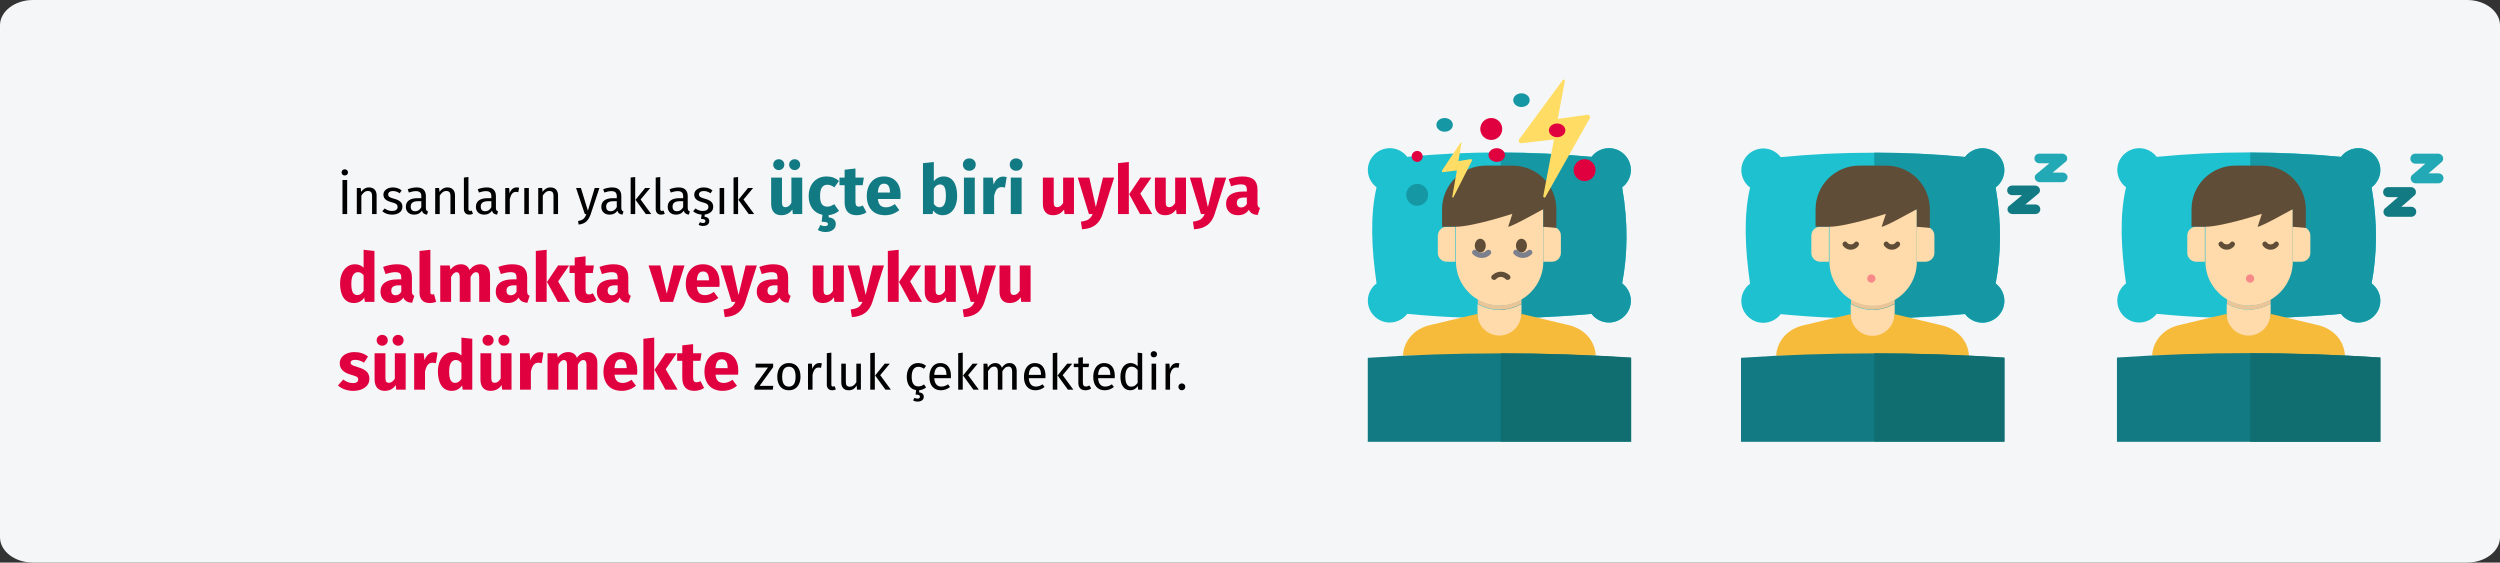 <?xml version="1.0" encoding="UTF-8"?>
<svg xmlns="http://www.w3.org/2000/svg" xmlns:xlink="http://www.w3.org/1999/xlink" width="911px" height="205px" viewBox="0 0 911 205" version="1.1">
  <rect x="0" y="0" width="911" height="205" fill="#333333" stroke="none"/>
  <title>schlafstoerungen-haeufigkeit-tr</title>
  <g id="Page-1" stroke="none" stroke-width="1" fill="none" fill-rule="evenodd">
    <g id="vorlage" transform="translate(0, -18373)" fill-rule="nonzero">
      <g id="schlafstoerungen-haeufigkeit-tr" transform="translate(0, 18373)">
        <path d="M12,0 L899,0 C905.6,0 911,4.146 911,9.213 L911,195.787 C911,200.854 905.6,205 899,205 L12,205 C5.4,205 0,200.854 0,195.787 L0,9.213 C0,4.146 5.4,0 12,0 Z" id="path-1" fill="#F5F6F7"></path>
        <g id="İnsanların-yaklaşık" transform="translate(123.15, 57.725)">
          <path d="M3.36,7.873 L3.36,20.275 L1.65,20.275 L1.65,7.873 L3.36,7.873 Z M2.478,3.967 C2.826,3.967 3.108,4.075 3.324,4.291 C3.54,4.507 3.648,4.777 3.648,5.101 C3.648,5.425 3.54,5.692 3.324,5.902 C3.108,6.112 2.826,6.217 2.478,6.217 C2.142,6.217 1.866,6.112 1.65,5.902 C1.434,5.692 1.326,5.425 1.326,5.101 C1.326,4.777 1.434,4.507 1.65,4.291 C1.866,4.075 2.142,3.967 2.478,3.967 Z" id="Shape" fill="#000000"></path>
          <path d="M11.334,10.573 C12.198,10.573 12.873,10.831 13.359,11.347 C13.845,11.863 14.088,12.571 14.088,13.471 L14.088,20.275 L12.432,20.275 L12.432,13.705 C12.432,13.033 12.306,12.559 12.054,12.283 C11.802,12.007 11.43,11.869 10.938,11.869 C10.434,11.869 9.99,12.013 9.606,12.301 C9.222,12.589 8.862,13.003 8.526,13.543 L8.526,20.275 L6.87,20.275 L6.87,10.789 L8.292,10.789 L8.436,12.193 C8.772,11.689 9.189,11.293 9.687,11.005 C10.185,10.717 10.734,10.573 11.334,10.573 Z" id="Path" fill="#000000"></path>
          <path d="M19.992,10.573 C20.64,10.573 21.222,10.663 21.738,10.843 C22.254,11.023 22.746,11.293 23.214,11.653 L22.512,12.697 C22.08,12.421 21.669,12.217 21.279,12.085 C20.889,11.953 20.478,11.887 20.046,11.887 C19.506,11.887 19.08,11.998 18.768,12.22 C18.456,12.442 18.3,12.745 18.3,13.129 C18.3,13.513 18.447,13.813 18.741,14.029 C19.035,14.245 19.566,14.455 20.334,14.659 C21.39,14.923 22.179,15.283 22.701,15.739 C23.223,16.195 23.484,16.819 23.484,17.611 C23.484,18.547 23.121,19.261 22.395,19.753 C21.669,20.245 20.784,20.491 19.74,20.491 C18.3,20.491 17.106,20.077 16.158,19.249 L17.04,18.241 C17.844,18.853 18.732,19.159 19.704,19.159 C20.328,19.159 20.823,19.03 21.189,18.772 C21.555,18.514 21.738,18.163 21.738,17.719 C21.738,17.395 21.672,17.134 21.54,16.936 C21.408,16.738 21.18,16.564 20.856,16.414 C20.532,16.264 20.058,16.105 19.434,15.937 C18.426,15.673 17.697,15.319 17.247,14.875 C16.797,14.431 16.572,13.867 16.572,13.183 C16.572,12.691 16.719,12.244 17.013,11.842 C17.307,11.44 17.715,11.128 18.237,10.906 C18.759,10.684 19.344,10.573 19.992,10.573 Z" id="Path" fill="#000000"></path>
          <path d="M32.034,18.061 C32.034,18.445 32.1,18.73 32.232,18.916 C32.364,19.102 32.562,19.243 32.826,19.339 L32.448,20.491 C31.956,20.431 31.56,20.293 31.26,20.077 C30.96,19.861 30.738,19.525 30.594,19.069 C29.958,20.017 29.016,20.491 27.768,20.491 C26.832,20.491 26.094,20.227 25.554,19.699 C25.014,19.171 24.744,18.481 24.744,17.629 C24.744,16.621 25.107,15.847 25.833,15.307 C26.559,14.767 27.588,14.497 28.92,14.497 L30.378,14.497 L30.378,13.795 C30.378,13.123 30.216,12.643 29.892,12.355 C29.568,12.067 29.07,11.923 28.398,11.923 C27.702,11.923 26.85,12.091 25.842,12.427 L25.428,11.221 C26.604,10.789 27.696,10.573 28.704,10.573 C29.82,10.573 30.654,10.846 31.206,11.392 C31.758,11.938 32.034,12.715 32.034,13.723 L32.034,18.061 Z M28.146,19.249 C29.094,19.249 29.838,18.757 30.378,17.773 L30.378,15.595 L29.136,15.595 C27.384,15.595 26.508,16.243 26.508,17.539 C26.508,18.103 26.646,18.529 26.922,18.817 C27.198,19.105 27.606,19.249 28.146,19.249 Z" id="Shape" fill="#000000"></path>
          <path d="M39.9,10.573 C40.764,10.573 41.439,10.831 41.925,11.347 C42.411,11.863 42.654,12.571 42.654,13.471 L42.654,20.275 L40.998,20.275 L40.998,13.705 C40.998,13.033 40.872,12.559 40.62,12.283 C40.368,12.007 39.996,11.869 39.504,11.869 C39,11.869 38.556,12.013 38.172,12.301 C37.788,12.589 37.428,13.003 37.092,13.543 L37.092,20.275 L35.436,20.275 L35.436,10.789 L36.858,10.789 L37.002,12.193 C37.338,11.689 37.755,11.293 38.253,11.005 C38.751,10.717 39.3,10.573 39.9,10.573 Z" id="Path" fill="#000000"></path>
          <path d="M47.874,20.491 C47.262,20.491 46.779,20.308 46.425,19.942 C46.071,19.576 45.894,19.063 45.894,18.403 L45.894,6.973 L47.55,6.775 L47.55,18.367 C47.55,18.631 47.595,18.823 47.685,18.943 C47.775,19.063 47.928,19.123 48.144,19.123 C48.372,19.123 48.576,19.087 48.756,19.015 L49.188,20.167 C48.792,20.383 48.354,20.491 47.874,20.491 Z" id="Path" fill="#000000"></path>
          <path d="M57.558,18.061 C57.558,18.445 57.624,18.73 57.756,18.916 C57.888,19.102 58.086,19.243 58.35,19.339 L57.972,20.491 C57.48,20.431 57.084,20.293 56.784,20.077 C56.484,19.861 56.262,19.525 56.118,19.069 C55.482,20.017 54.54,20.491 53.292,20.491 C52.356,20.491 51.618,20.227 51.078,19.699 C50.538,19.171 50.268,18.481 50.268,17.629 C50.268,16.621 50.631,15.847 51.357,15.307 C52.083,14.767 53.112,14.497 54.444,14.497 L55.902,14.497 L55.902,13.795 C55.902,13.123 55.74,12.643 55.416,12.355 C55.092,12.067 54.594,11.923 53.922,11.923 C53.226,11.923 52.374,12.091 51.366,12.427 L50.952,11.221 C52.128,10.789 53.22,10.573 54.228,10.573 C55.344,10.573 56.178,10.846 56.73,11.392 C57.282,11.938 57.558,12.715 57.558,13.723 L57.558,18.061 Z M53.67,19.249 C54.618,19.249 55.362,18.757 55.902,17.773 L55.902,15.595 L54.66,15.595 C52.908,15.595 52.032,16.243 52.032,17.539 C52.032,18.103 52.17,18.529 52.446,18.817 C52.722,19.105 53.13,19.249 53.67,19.249 Z" id="Shape" fill="#000000"></path>
          <path d="M65.082,10.573 C65.418,10.573 65.73,10.609 66.018,10.681 L65.712,12.301 C65.424,12.229 65.148,12.193 64.884,12.193 C64.296,12.193 63.822,12.409 63.462,12.841 C63.102,13.273 62.82,13.945 62.616,14.857 L62.616,20.275 L60.96,20.275 L60.96,10.789 L62.382,10.789 L62.544,12.715 C62.796,12.007 63.138,11.473 63.57,11.113 C64.002,10.753 64.506,10.573 65.082,10.573 Z" id="Path" fill="#000000"></path>
          <polygon id="Path" fill="#000000" points="69.564 10.789 69.564 20.275 67.908 20.275 67.908 10.789"></polygon>
          <path d="M77.448,10.573 C78.312,10.573 78.987,10.831 79.473,11.347 C79.959,11.863 80.202,12.571 80.202,13.471 L80.202,20.275 L78.546,20.275 L78.546,13.705 C78.546,13.033 78.42,12.559 78.168,12.283 C77.916,12.007 77.544,11.869 77.052,11.869 C76.548,11.869 76.104,12.013 75.72,12.301 C75.336,12.589 74.976,13.003 74.64,13.543 L74.64,20.275 L72.984,20.275 L72.984,10.789 L74.406,10.789 L74.55,12.193 C74.886,11.689 75.303,11.293 75.801,11.005 C76.299,10.717 76.848,10.573 77.448,10.573 Z" id="Path" fill="#000000"></path>
          <path d="M92.1,20.329 C91.728,21.433 91.209,22.306 90.543,22.948 C89.877,23.59 88.926,23.977 87.69,24.109 L87.51,22.813 C88.134,22.705 88.632,22.549 89.004,22.345 C89.376,22.141 89.673,21.88 89.895,21.562 C90.117,21.244 90.324,20.815 90.516,20.275 L89.958,20.275 L86.772,10.789 L88.536,10.789 L91.074,19.069 L93.558,10.789 L95.268,10.789 L92.1,20.329 Z" id="Path" fill="#000000"></path>
          <path d="M103.26,18.061 C103.26,18.445 103.326,18.73 103.458,18.916 C103.59,19.102 103.788,19.243 104.052,19.339 L103.674,20.491 C103.182,20.431 102.786,20.293 102.486,20.077 C102.186,19.861 101.964,19.525 101.82,19.069 C101.184,20.017 100.242,20.491 98.994,20.491 C98.058,20.491 97.32,20.227 96.78,19.699 C96.24,19.171 95.97,18.481 95.97,17.629 C95.97,16.621 96.333,15.847 97.059,15.307 C97.785,14.767 98.814,14.497 100.146,14.497 L101.604,14.497 L101.604,13.795 C101.604,13.123 101.442,12.643 101.118,12.355 C100.794,12.067 100.296,11.923 99.624,11.923 C98.928,11.923 98.076,12.091 97.068,12.427 L96.654,11.221 C97.83,10.789 98.922,10.573 99.93,10.573 C101.046,10.573 101.88,10.846 102.432,11.392 C102.984,11.938 103.26,12.715 103.26,13.723 L103.26,18.061 Z M99.372,19.249 C100.32,19.249 101.064,18.757 101.604,17.773 L101.604,15.595 L100.362,15.595 C98.61,15.595 97.734,16.243 97.734,17.539 C97.734,18.103 97.872,18.529 98.148,18.817 C98.424,19.105 98.832,19.249 99.372,19.249 Z" id="Shape" fill="#000000"></path>
          <path d="M108.318,6.775 L108.318,20.275 L106.662,20.275 L106.662,6.973 L108.318,6.775 Z M113.772,10.789 L110.28,14.983 L114.168,20.275 L112.188,20.275 L108.426,15.091 L111.918,10.789 L113.772,10.789 Z" id="Shape" fill="#000000"></path>
          <path d="M117.768,20.491 C117.156,20.491 116.673,20.308 116.319,19.942 C115.965,19.576 115.788,19.063 115.788,18.403 L115.788,6.973 L117.444,6.775 L117.444,18.367 C117.444,18.631 117.489,18.823 117.579,18.943 C117.669,19.063 117.822,19.123 118.038,19.123 C118.266,19.123 118.47,19.087 118.65,19.015 L119.082,20.167 C118.686,20.383 118.248,20.491 117.768,20.491 Z" id="Path" fill="#000000"></path>
          <path d="M127.452,18.061 C127.452,18.445 127.518,18.73 127.65,18.916 C127.782,19.102 127.98,19.243 128.244,19.339 L127.866,20.491 C127.374,20.431 126.978,20.293 126.678,20.077 C126.378,19.861 126.156,19.525 126.012,19.069 C125.376,20.017 124.434,20.491 123.186,20.491 C122.25,20.491 121.512,20.227 120.972,19.699 C120.432,19.171 120.162,18.481 120.162,17.629 C120.162,16.621 120.525,15.847 121.251,15.307 C121.977,14.767 123.006,14.497 124.338,14.497 L125.796,14.497 L125.796,13.795 C125.796,13.123 125.634,12.643 125.31,12.355 C124.986,12.067 124.488,11.923 123.816,11.923 C123.12,11.923 122.268,12.091 121.26,12.427 L120.846,11.221 C122.022,10.789 123.114,10.573 124.122,10.573 C125.238,10.573 126.072,10.846 126.624,11.392 C127.176,11.938 127.452,12.715 127.452,13.723 L127.452,18.061 Z M123.564,19.249 C124.512,19.249 125.256,18.757 125.796,17.773 L125.796,15.595 L124.554,15.595 C122.802,15.595 121.926,16.243 121.926,17.539 C121.926,18.103 122.064,18.529 122.34,18.817 C122.616,19.105 123.024,19.249 123.564,19.249 Z" id="Shape" fill="#000000"></path>
          <path d="M136.74,17.611 C136.74,18.451 136.446,19.111 135.858,19.591 C135.27,20.071 134.526,20.359 133.626,20.455 L133.626,21.283 C134.202,21.331 134.625,21.496 134.895,21.778 C135.165,22.06 135.3,22.405 135.3,22.813 C135.3,23.389 135.09,23.833 134.67,24.145 C134.25,24.457 133.716,24.613 133.068,24.613 C132.732,24.613 132.42,24.574 132.132,24.496 C131.844,24.418 131.61,24.313 131.43,24.181 L131.88,23.245 C132.24,23.437 132.618,23.533 133.014,23.533 C133.29,23.533 133.509,23.476 133.671,23.362 C133.833,23.248 133.914,23.065 133.914,22.813 C133.914,22.561 133.788,22.372 133.536,22.246 C133.284,22.12 132.876,22.057 132.312,22.057 L132.51,20.473 C131.286,20.389 130.254,19.981 129.414,19.249 L130.296,18.241 C131.1,18.853 131.988,19.159 132.96,19.159 C133.584,19.159 134.079,19.03 134.445,18.772 C134.811,18.514 134.994,18.163 134.994,17.719 C134.994,17.395 134.928,17.134 134.796,16.936 C134.664,16.738 134.436,16.564 134.112,16.414 C133.788,16.264 133.314,16.105 132.69,15.937 C131.682,15.673 130.953,15.319 130.503,14.875 C130.053,14.431 129.828,13.867 129.828,13.183 C129.828,12.691 129.975,12.244 130.269,11.842 C130.563,11.44 130.971,11.128 131.493,10.906 C132.015,10.684 132.6,10.573 133.248,10.573 C133.896,10.573 134.478,10.663 134.994,10.843 C135.51,11.023 136.002,11.293 136.47,11.653 L135.768,12.697 C135.336,12.421 134.925,12.217 134.535,12.085 C134.145,11.953 133.734,11.887 133.302,11.887 C132.762,11.887 132.336,11.998 132.024,12.22 C131.712,12.442 131.556,12.745 131.556,13.129 C131.556,13.513 131.703,13.813 131.997,14.029 C132.291,14.245 132.822,14.455 133.59,14.659 C134.646,14.923 135.435,15.283 135.957,15.739 C136.479,16.195 136.74,16.819 136.74,17.611 Z" id="Path" fill="#000000"></path>
          <polygon id="Path" fill="#000000" points="140.736 10.789 140.736 20.275 139.08 20.275 139.08 10.789"></polygon>
          <path d="M145.812,6.775 L145.812,20.275 L144.156,20.275 L144.156,6.973 L145.812,6.775 Z M151.266,10.789 L147.774,14.983 L151.662,20.275 L149.682,20.275 L145.92,15.091 L149.412,10.789 L151.266,10.789 Z" id="Shape" fill="#000000"></path>
          <path d="M169.182,20.275 L165.757,20.275 L165.582,18.6 C164.615,20 163.274,20.7 161.557,20.7 C160.34,20.7 159.419,20.333 158.794,19.6 C158.169,18.867 157.857,17.842 157.857,16.525 L157.857,7 L161.807,7 L161.807,16.025 C161.807,16.675 161.911,17.129 162.119,17.387 C162.328,17.646 162.649,17.775 163.082,17.775 C163.915,17.775 164.632,17.258 165.232,16.225 L165.232,7 L169.182,7 L169.182,20.275 Z M160.632,0.3 C161.199,0.3 161.678,0.492 162.07,0.875 C162.461,1.258 162.657,1.725 162.657,2.275 C162.657,2.825 162.461,3.292 162.07,3.675 C161.678,4.058 161.199,4.25 160.632,4.25 C160.065,4.25 159.586,4.058 159.195,3.675 C158.803,3.292 158.607,2.825 158.607,2.275 C158.607,1.725 158.803,1.258 159.195,0.875 C159.586,0.492 160.065,0.3 160.632,0.3 Z M166.407,0.3 C166.99,0.3 167.474,0.492 167.857,0.875 C168.24,1.258 168.432,1.725 168.432,2.275 C168.432,2.825 168.24,3.292 167.857,3.675 C167.474,4.058 166.99,4.25 166.407,4.25 C165.857,4.25 165.386,4.058 164.994,3.675 C164.603,3.292 164.407,2.825 164.407,2.275 C164.407,1.725 164.603,1.258 164.994,0.875 C165.386,0.492 165.857,0.3 166.407,0.3 Z" id="Shape" fill="#117A83"></path>
          <path d="M182.582,19.125 C181.449,20.025 180.19,20.542 178.807,20.675 L178.807,21.475 C179.69,21.575 180.345,21.837 180.769,22.262 C181.195,22.688 181.407,23.25 181.407,23.95 C181.407,24.8 181.07,25.492 180.394,26.025 C179.72,26.558 178.815,26.825 177.682,26.825 C177.115,26.825 176.59,26.754 176.107,26.613 C175.624,26.471 175.215,26.292 174.882,26.075 L175.782,24.25 C176.349,24.533 176.882,24.675 177.382,24.675 C178.165,24.675 178.557,24.425 178.557,23.925 C178.557,23.625 178.374,23.408 178.007,23.275 C177.64,23.142 177.057,23.075 176.257,23.075 L176.557,20.55 C174.99,20.233 173.761,19.475 172.869,18.275 C171.978,17.075 171.532,15.567 171.532,13.75 C171.532,12.35 171.799,11.108 172.332,10.025 C172.865,8.942 173.624,8.096 174.607,7.487 C175.59,6.879 176.732,6.575 178.032,6.575 C178.949,6.575 179.774,6.708 180.507,6.975 C181.24,7.242 181.932,7.65 182.582,8.2 L180.882,10.55 C180.049,9.917 179.207,9.6 178.357,9.6 C177.474,9.6 176.807,9.925 176.357,10.575 C175.907,11.225 175.682,12.275 175.682,13.725 C175.682,15.125 175.907,16.117 176.357,16.7 C176.807,17.283 177.457,17.575 178.307,17.575 C178.757,17.575 179.165,17.504 179.532,17.363 C179.899,17.221 180.34,16.992 180.857,16.675 L182.582,19.125 Z" id="Path" fill="#117A83"></path>
          <path d="M192.582,19.65 C192.099,19.983 191.536,20.242 190.894,20.425 C190.253,20.608 189.615,20.7 188.982,20.7 C186.082,20.683 184.632,19.083 184.632,15.9 L184.632,9.75 L182.757,9.75 L182.757,7 L184.632,7 L184.632,4.125 L188.582,3.675 L188.582,7 L191.632,7 L191.207,9.75 L188.582,9.75 L188.582,15.85 C188.582,16.467 188.682,16.908 188.882,17.175 C189.082,17.442 189.399,17.575 189.832,17.575 C190.282,17.575 190.757,17.433 191.257,17.15 L192.582,19.65 Z" id="Path" fill="#117A83"></path>
          <path d="M205.032,13.375 C205.032,13.925 205.007,14.4 204.957,14.8 L196.732,14.8 C196.865,15.917 197.182,16.7 197.682,17.15 C198.182,17.6 198.874,17.825 199.757,17.825 C200.29,17.825 200.807,17.729 201.307,17.538 C201.807,17.346 202.349,17.05 202.932,16.65 L204.557,18.85 C203.007,20.083 201.282,20.7 199.382,20.7 C197.232,20.7 195.582,20.067 194.432,18.8 C193.282,17.533 192.707,15.833 192.707,13.7 C192.707,12.35 192.949,11.137 193.432,10.062 C193.915,8.988 194.624,8.137 195.557,7.513 C196.49,6.888 197.607,6.575 198.907,6.575 C200.824,6.575 202.324,7.175 203.407,8.375 C204.49,9.575 205.032,11.242 205.032,13.375 Z M201.157,12.25 C201.124,10.217 200.407,9.2 199.007,9.2 C198.324,9.2 197.794,9.45 197.419,9.95 C197.044,10.45 196.815,11.275 196.732,12.425 L201.157,12.425 L201.157,12.25 Z" id="Shape" fill="#117A83"></path>
          <path d="M220.707,6.575 C222.29,6.575 223.507,7.196 224.357,8.438 C225.207,9.679 225.632,11.417 225.632,13.65 C225.632,15.017 225.419,16.233 224.994,17.3 C224.57,18.367 223.961,19.2 223.169,19.8 C222.378,20.4 221.44,20.7 220.357,20.7 C219.64,20.7 218.986,20.55 218.394,20.25 C217.803,19.95 217.299,19.533 216.882,19 L216.682,20.275 L213.182,20.275 L213.182,1.725 L217.132,1.3 L217.132,8.35 C217.532,7.8 218.044,7.367 218.669,7.05 C219.294,6.733 219.974,6.575 220.707,6.575 Z M219.207,17.825 C220.757,17.825 221.532,16.433 221.532,13.65 C221.532,12.067 221.349,10.975 220.982,10.375 C220.615,9.775 220.082,9.475 219.382,9.475 C218.499,9.475 217.749,9.992 217.132,11.025 L217.132,16.55 C217.382,16.95 217.686,17.262 218.044,17.488 C218.403,17.712 218.79,17.825 219.207,17.825 Z" id="Shape" fill="#117A83"></path>
          <path d="M232.057,7 L232.057,20.275 L228.107,20.275 L228.107,7 L232.057,7 Z M230.057,0 C230.74,0 231.303,0.212 231.744,0.637 C232.186,1.062 232.407,1.6 232.407,2.25 C232.407,2.9 232.186,3.438 231.744,3.862 C231.303,4.287 230.74,4.5 230.057,4.5 C229.374,4.5 228.815,4.287 228.382,3.862 C227.949,3.438 227.732,2.9 227.732,2.25 C227.732,1.6 227.949,1.062 228.382,0.637 C228.815,0.212 229.374,0 230.057,0 Z" id="Shape" fill="#117A83"></path>
          <path d="M242.357,6.625 C242.84,6.625 243.282,6.683 243.682,6.8 L243.057,10.625 C242.557,10.508 242.157,10.45 241.857,10.45 C241.074,10.45 240.478,10.721 240.07,11.262 C239.661,11.804 239.34,12.617 239.107,13.7 L239.107,20.275 L235.157,20.275 L235.157,7 L238.607,7 L238.932,9.575 C239.232,8.658 239.686,7.938 240.294,7.412 C240.903,6.888 241.59,6.625 242.357,6.625 Z" id="Path" fill="#117A83"></path>
          <path d="M249.132,7 L249.132,20.275 L245.182,20.275 L245.182,7 L249.132,7 Z M247.132,0 C247.815,0 248.378,0.212 248.82,0.637 C249.261,1.062 249.482,1.6 249.482,2.25 C249.482,2.9 249.261,3.438 248.82,3.862 C248.378,4.287 247.815,4.5 247.132,4.5 C246.449,4.5 245.89,4.287 245.457,3.862 C245.024,3.438 244.807,2.9 244.807,2.25 C244.807,1.6 245.024,1.062 245.457,0.637 C245.89,0.212 246.449,0 247.132,0 Z" id="Shape" fill="#117A83"></path>
          <path d="M268.202,20.275 L264.777,20.275 L264.602,18.6 C263.635,20 262.294,20.7 260.577,20.7 C259.36,20.7 258.44,20.333 257.815,19.6 C257.19,18.867 256.877,17.842 256.877,16.525 L256.877,7 L260.827,7 L260.827,16.025 C260.827,16.675 260.931,17.129 261.139,17.387 C261.348,17.646 261.669,17.775 262.102,17.775 C262.935,17.775 263.652,17.258 264.252,16.225 L264.252,7 L268.202,7 L268.202,20.275 Z" id="Path" fill="#E0003F"></path>
          <path d="M278.627,20.3 C278.094,22.017 277.223,23.337 276.014,24.262 C274.806,25.188 273.185,25.708 271.152,25.825 L270.727,23.05 C271.994,22.883 272.931,22.6 273.539,22.2 C274.148,21.8 274.635,21.158 275.002,20.275 L273.652,20.275 L269.602,7 L273.802,7 L276.177,17.75 L278.777,7 L282.852,7 L278.627,20.3 Z" id="Path" fill="#E0003F"></path>
          <path d="M288.202,1.3 L288.202,20.275 L284.252,20.275 L284.252,1.725 L288.202,1.3 Z M296.402,7 L292.377,12.825 L296.727,20.275 L292.277,20.275 L288.327,13.025 L292.377,7 L296.402,7 Z" id="Shape" fill="#E0003F"></path>
          <path d="M309.027,20.275 L305.602,20.275 L305.427,18.6 C304.46,20 303.119,20.7 301.402,20.7 C300.185,20.7 299.264,20.333 298.639,19.6 C298.014,18.867 297.702,17.842 297.702,16.525 L297.702,7 L301.652,7 L301.652,16.025 C301.652,16.675 301.756,17.129 301.964,17.387 C302.173,17.646 302.494,17.775 302.927,17.775 C303.76,17.775 304.477,17.258 305.077,16.225 L305.077,7 L309.027,7 L309.027,20.275 Z" id="Path" fill="#E0003F"></path>
          <path d="M319.452,20.3 C318.919,22.017 318.048,23.337 316.839,24.262 C315.631,25.188 314.01,25.708 311.977,25.825 L311.552,23.05 C312.819,22.883 313.756,22.6 314.365,22.2 C314.973,21.8 315.46,21.158 315.827,20.275 L314.477,20.275 L310.427,7 L314.627,7 L317.002,17.75 L319.602,7 L323.677,7 L319.452,20.3 Z" id="Path" fill="#E0003F"></path>
          <path d="M335.077,16.425 C335.077,16.925 335.148,17.292 335.289,17.525 C335.431,17.758 335.66,17.933 335.977,18.05 L335.152,20.625 C334.335,20.558 333.669,20.379 333.152,20.087 C332.635,19.796 332.235,19.333 331.952,18.7 C331.085,20.033 329.752,20.7 327.952,20.7 C326.635,20.7 325.585,20.317 324.802,19.55 C324.019,18.783 323.627,17.783 323.627,16.55 C323.627,15.1 324.16,13.992 325.227,13.225 C326.294,12.458 327.835,12.075 329.852,12.075 L331.202,12.075 L331.202,11.5 C331.202,10.717 331.035,10.179 330.702,9.887 C330.369,9.596 329.785,9.45 328.952,9.45 C328.519,9.45 327.994,9.512 327.377,9.637 C326.76,9.762 326.127,9.933 325.477,10.15 L324.577,7.55 C325.41,7.233 326.264,6.992 327.139,6.825 C328.014,6.658 328.827,6.575 329.577,6.575 C331.477,6.575 332.869,6.967 333.752,7.75 C334.635,8.533 335.077,9.708 335.077,11.275 L335.077,16.425 Z M329.102,17.875 C330.002,17.875 330.702,17.45 331.202,16.6 L331.202,14.25 L330.227,14.25 C329.327,14.25 328.656,14.408 328.214,14.725 C327.773,15.042 327.552,15.533 327.552,16.2 C327.552,16.733 327.69,17.146 327.964,17.438 C328.24,17.729 328.619,17.875 329.102,17.875 Z" id="Shape" fill="#E0003F"></path>
          <path d="M13.3,33.725 L13.3,52.275 L9.8,52.275 L9.6,50.725 C8.667,52.042 7.408,52.7 5.825,52.7 C4.175,52.7 2.921,52.067 2.062,50.8 C1.204,49.533 0.775,47.8 0.775,45.6 C0.775,44.25 1,43.042 1.45,41.975 C1.9,40.908 2.538,40.075 3.362,39.475 C4.188,38.875 5.133,38.575 6.2,38.575 C7.467,38.575 8.517,38.992 9.35,39.825 L9.35,33.3 L13.3,33.725 Z M7.05,49.8 C7.967,49.8 8.733,49.3 9.35,48.3 L9.35,42.575 C9.033,42.192 8.713,41.908 8.387,41.725 C8.062,41.542 7.692,41.45 7.275,41.45 C6.542,41.45 5.958,41.792 5.525,42.475 C5.092,43.158 4.875,44.208 4.875,45.625 C4.875,47.175 5.062,48.258 5.438,48.875 C5.812,49.492 6.35,49.8 7.05,49.8 Z" id="Shape" fill="#E0003F"></path>
          <path d="M26.95,48.425 C26.95,48.925 27.021,49.292 27.163,49.525 C27.304,49.758 27.533,49.933 27.85,50.05 L27.025,52.625 C26.208,52.558 25.542,52.379 25.025,52.087 C24.508,51.796 24.108,51.333 23.825,50.7 C22.958,52.033 21.625,52.7 19.825,52.7 C18.508,52.7 17.458,52.317 16.675,51.55 C15.892,50.783 15.5,49.783 15.5,48.55 C15.5,47.1 16.033,45.992 17.1,45.225 C18.167,44.458 19.708,44.075 21.725,44.075 L23.075,44.075 L23.075,43.5 C23.075,42.717 22.908,42.179 22.575,41.888 C22.242,41.596 21.658,41.45 20.825,41.45 C20.392,41.45 19.867,41.513 19.25,41.638 C18.633,41.763 18,41.933 17.35,42.15 L16.45,39.55 C17.283,39.233 18.137,38.992 19.012,38.825 C19.887,38.658 20.7,38.575 21.45,38.575 C23.35,38.575 24.742,38.967 25.625,39.75 C26.508,40.533 26.95,41.708 26.95,43.275 L26.95,48.425 Z M20.975,49.875 C21.875,49.875 22.575,49.45 23.075,48.6 L23.075,46.25 L22.1,46.25 C21.2,46.25 20.529,46.408 20.087,46.725 C19.646,47.042 19.425,47.533 19.425,48.2 C19.425,48.733 19.562,49.146 19.837,49.438 C20.113,49.729 20.492,49.875 20.975,49.875 Z" id="Shape" fill="#E0003F"></path>
          <path d="M33.375,52.7 C32.225,52.7 31.329,52.371 30.688,51.712 C30.046,51.054 29.725,50.117 29.725,48.9 L29.725,33.725 L33.675,33.3 L33.675,48.75 C33.675,49.3 33.9,49.575 34.35,49.575 C34.583,49.575 34.8,49.533 35,49.45 L35.775,52.25 C35.058,52.55 34.258,52.7 33.375,52.7 Z" id="Path" fill="#E0003F"></path>
          <path d="M51.95,38.575 C53,38.575 53.842,38.929 54.475,39.638 C55.108,40.346 55.425,41.325 55.425,42.575 L55.425,52.275 L51.475,52.275 L51.475,43.25 C51.475,42.067 51.1,41.475 50.35,41.475 C49.933,41.475 49.567,41.617 49.25,41.9 C48.933,42.183 48.625,42.617 48.325,43.2 L48.325,52.275 L44.375,52.275 L44.375,43.25 C44.375,42.067 44,41.475 43.25,41.475 C42.85,41.475 42.487,41.621 42.163,41.913 C41.837,42.204 41.525,42.633 41.225,43.2 L41.225,52.275 L37.275,52.275 L37.275,39 L40.725,39 L41,40.55 C41.517,39.883 42.087,39.388 42.712,39.062 C43.337,38.737 44.05,38.575 44.85,38.575 C45.6,38.575 46.246,38.758 46.788,39.125 C47.329,39.492 47.725,40.008 47.975,40.675 C48.508,39.958 49.096,39.429 49.737,39.087 C50.379,38.746 51.117,38.575 51.95,38.575 Z" id="Path" fill="#E0003F"></path>
          <path d="M68.95,48.425 C68.95,48.925 69.021,49.292 69.162,49.525 C69.304,49.758 69.533,49.933 69.85,50.05 L69.025,52.625 C68.208,52.558 67.542,52.379 67.025,52.087 C66.508,51.796 66.108,51.333 65.825,50.7 C64.958,52.033 63.625,52.7 61.825,52.7 C60.508,52.7 59.458,52.317 58.675,51.55 C57.892,50.783 57.5,49.783 57.5,48.55 C57.5,47.1 58.033,45.992 59.1,45.225 C60.167,44.458 61.708,44.075 63.725,44.075 L65.075,44.075 L65.075,43.5 C65.075,42.717 64.908,42.179 64.575,41.888 C64.242,41.596 63.658,41.45 62.825,41.45 C62.392,41.45 61.867,41.513 61.25,41.638 C60.633,41.763 60,41.933 59.35,42.15 L58.45,39.55 C59.283,39.233 60.138,38.992 61.013,38.825 C61.888,38.658 62.7,38.575 63.45,38.575 C65.35,38.575 66.742,38.967 67.625,39.75 C68.508,40.533 68.95,41.708 68.95,43.275 L68.95,48.425 Z M62.975,49.875 C63.875,49.875 64.575,49.45 65.075,48.6 L65.075,46.25 L64.1,46.25 C63.2,46.25 62.529,46.408 62.087,46.725 C61.646,47.042 61.425,47.533 61.425,48.2 C61.425,48.733 61.562,49.146 61.837,49.438 C62.112,49.729 62.492,49.875 62.975,49.875 Z" id="Shape" fill="#E0003F"></path>
          <path d="M76.05,33.3 L76.05,52.275 L72.1,52.275 L72.1,33.725 L76.05,33.3 Z M84.25,39 L80.225,44.825 L84.575,52.275 L80.125,52.275 L76.175,45.025 L80.225,39 L84.25,39 Z" id="Shape" fill="#E0003F"></path>
          <path d="M94.225,51.65 C93.742,51.983 93.179,52.242 92.537,52.425 C91.896,52.608 91.258,52.7 90.625,52.7 C87.725,52.683 86.275,51.083 86.275,47.9 L86.275,41.75 L84.4,41.75 L84.4,39 L86.275,39 L86.275,36.125 L90.225,35.675 L90.225,39 L93.275,39 L92.85,41.75 L90.225,41.75 L90.225,47.85 C90.225,48.467 90.325,48.908 90.525,49.175 C90.725,49.442 91.042,49.575 91.475,49.575 C91.925,49.575 92.4,49.433 92.9,49.15 L94.225,51.65 Z" id="Path" fill="#E0003F"></path>
          <path d="M105.8,48.425 C105.8,48.925 105.871,49.292 106.013,49.525 C106.154,49.758 106.383,49.933 106.7,50.05 L105.875,52.625 C105.058,52.558 104.392,52.379 103.875,52.087 C103.358,51.796 102.958,51.333 102.675,50.7 C101.808,52.033 100.475,52.7 98.675,52.7 C97.358,52.7 96.308,52.317 95.525,51.55 C94.742,50.783 94.35,49.783 94.35,48.55 C94.35,47.1 94.883,45.992 95.95,45.225 C97.017,44.458 98.558,44.075 100.575,44.075 L101.925,44.075 L101.925,43.5 C101.925,42.717 101.758,42.179 101.425,41.888 C101.092,41.596 100.508,41.45 99.675,41.45 C99.242,41.45 98.717,41.513 98.1,41.638 C97.483,41.763 96.85,41.933 96.2,42.15 L95.3,39.55 C96.133,39.233 96.987,38.992 97.862,38.825 C98.737,38.658 99.55,38.575 100.3,38.575 C102.2,38.575 103.592,38.967 104.475,39.75 C105.358,40.533 105.8,41.708 105.8,43.275 L105.8,48.425 Z M99.825,49.875 C100.725,49.875 101.425,49.45 101.925,48.6 L101.925,46.25 L100.95,46.25 C100.05,46.25 99.379,46.408 98.938,46.725 C98.496,47.042 98.275,47.533 98.275,48.2 C98.275,48.733 98.412,49.146 98.688,49.438 C98.963,49.729 99.342,49.875 99.825,49.875 Z" id="Shape" fill="#E0003F"></path>
          <polygon id="Path" fill="#E0003F" points="126.3 39 122.125 52.275 117.45 52.275 113.175 39 117.475 39 119.825 49.275 122.275 39"></polygon>
          <path d="M139.075,45.375 C139.075,45.925 139.05,46.4 139,46.8 L130.775,46.8 C130.908,47.917 131.225,48.7 131.725,49.15 C132.225,49.6 132.917,49.825 133.8,49.825 C134.333,49.825 134.85,49.729 135.35,49.538 C135.85,49.346 136.392,49.05 136.975,48.65 L138.6,50.85 C137.05,52.083 135.325,52.7 133.425,52.7 C131.275,52.7 129.625,52.067 128.475,50.8 C127.325,49.533 126.75,47.833 126.75,45.7 C126.75,44.35 126.992,43.138 127.475,42.062 C127.958,40.987 128.667,40.138 129.6,39.513 C130.533,38.888 131.65,38.575 132.95,38.575 C134.867,38.575 136.367,39.175 137.45,40.375 C138.533,41.575 139.075,43.242 139.075,45.375 Z M135.2,44.25 C135.167,42.217 134.45,41.2 133.05,41.2 C132.367,41.2 131.838,41.45 131.463,41.95 C131.088,42.45 130.858,43.275 130.775,44.425 L135.2,44.425 L135.2,44.25 Z" id="Shape" fill="#E0003F"></path>
          <path d="M148.425,52.3 C147.892,54.017 147.021,55.337 145.812,56.263 C144.604,57.188 142.983,57.708 140.95,57.825 L140.525,55.05 C141.792,54.883 142.729,54.6 143.338,54.2 C143.946,53.8 144.433,53.158 144.8,52.275 L143.45,52.275 L139.4,39 L143.6,39 L145.975,49.75 L148.575,39 L152.65,39 L148.425,52.3 Z" id="Path" fill="#E0003F"></path>
          <path d="M164.05,48.425 C164.05,48.925 164.121,49.292 164.262,49.525 C164.404,49.758 164.633,49.933 164.95,50.05 L164.125,52.625 C163.308,52.558 162.642,52.379 162.125,52.087 C161.608,51.796 161.208,51.333 160.925,50.7 C160.058,52.033 158.725,52.7 156.925,52.7 C155.608,52.7 154.558,52.317 153.775,51.55 C152.992,50.783 152.6,49.783 152.6,48.55 C152.6,47.1 153.133,45.992 154.2,45.225 C155.267,44.458 156.808,44.075 158.825,44.075 L160.175,44.075 L160.175,43.5 C160.175,42.717 160.008,42.179 159.675,41.888 C159.342,41.596 158.758,41.45 157.925,41.45 C157.492,41.45 156.967,41.513 156.35,41.638 C155.733,41.763 155.1,41.933 154.45,42.15 L153.55,39.55 C154.383,39.233 155.238,38.992 156.113,38.825 C156.988,38.658 157.8,38.575 158.55,38.575 C160.45,38.575 161.842,38.967 162.725,39.75 C163.608,40.533 164.05,41.708 164.05,43.275 L164.05,48.425 Z M158.075,49.875 C158.975,49.875 159.675,49.45 160.175,48.6 L160.175,46.25 L159.2,46.25 C158.3,46.25 157.629,46.408 157.188,46.725 C156.746,47.042 156.525,47.533 156.525,48.2 C156.525,48.733 156.662,49.146 156.938,49.438 C157.213,49.729 157.592,49.875 158.075,49.875 Z" id="Shape" fill="#E0003F"></path>
          <path d="M184.325,52.275 L180.9,52.275 L180.725,50.6 C179.758,52 178.417,52.7 176.7,52.7 C175.483,52.7 174.562,52.333 173.938,51.6 C173.312,50.867 173,49.842 173,48.525 L173,39 L176.95,39 L176.95,48.025 C176.95,48.675 177.054,49.129 177.262,49.388 C177.471,49.646 177.792,49.775 178.225,49.775 C179.058,49.775 179.775,49.258 180.375,48.225 L180.375,39 L184.325,39 L184.325,52.275 Z" id="Path" fill="#E0003F"></path>
          <path d="M194.75,52.3 C194.217,54.017 193.346,55.337 192.137,56.263 C190.929,57.188 189.308,57.708 187.275,57.825 L186.85,55.05 C188.117,54.883 189.054,54.6 189.662,54.2 C190.271,53.8 190.758,53.158 191.125,52.275 L189.775,52.275 L185.725,39 L189.925,39 L192.3,49.75 L194.9,39 L198.975,39 L194.75,52.3 Z" id="Path" fill="#E0003F"></path>
          <path d="M204.325,33.3 L204.325,52.275 L200.375,52.275 L200.375,33.725 L204.325,33.3 Z M212.525,39 L208.5,44.825 L212.85,52.275 L208.4,52.275 L204.45,45.025 L208.5,39 L212.525,39 Z" id="Shape" fill="#E0003F"></path>
          <path d="M225.15,52.275 L221.725,52.275 L221.55,50.6 C220.583,52 219.242,52.7 217.525,52.7 C216.308,52.7 215.387,52.333 214.762,51.6 C214.137,50.867 213.825,49.842 213.825,48.525 L213.825,39 L217.775,39 L217.775,48.025 C217.775,48.675 217.879,49.129 218.088,49.388 C218.296,49.646 218.617,49.775 219.05,49.775 C219.883,49.775 220.6,49.258 221.2,48.225 L221.2,39 L225.15,39 L225.15,52.275 Z" id="Path" fill="#E0003F"></path>
          <path d="M235.575,52.3 C235.042,54.017 234.171,55.337 232.963,56.263 C231.754,57.188 230.133,57.708 228.1,57.825 L227.675,55.05 C228.942,54.883 229.879,54.6 230.488,54.2 C231.096,53.8 231.583,53.158 231.95,52.275 L230.6,52.275 L226.55,39 L230.75,39 L233.125,49.75 L235.725,39 L239.8,39 L235.575,52.3 Z" id="Path" fill="#E0003F"></path>
          <path d="M252.4,52.275 L248.975,52.275 L248.8,50.6 C247.833,52 246.492,52.7 244.775,52.7 C243.558,52.7 242.637,52.333 242.012,51.6 C241.387,50.867 241.075,49.842 241.075,48.525 L241.075,39 L245.025,39 L245.025,48.025 C245.025,48.675 245.129,49.129 245.338,49.388 C245.546,49.646 245.867,49.775 246.3,49.775 C247.133,49.775 247.85,49.258 248.45,48.225 L248.45,39 L252.4,39 L252.4,52.275 Z" id="Path" fill="#E0003F"></path>
          <path d="M6.075,70.575 C7.025,70.575 7.917,70.717 8.75,71 C9.583,71.283 10.317,71.683 10.95,72.2 L9.5,74.425 C8.417,73.742 7.325,73.4 6.225,73.4 C5.708,73.4 5.312,73.487 5.037,73.662 C4.763,73.838 4.625,74.083 4.625,74.4 C4.625,74.65 4.688,74.854 4.812,75.013 C4.938,75.171 5.192,75.333 5.575,75.5 C5.958,75.667 6.55,75.867 7.35,76.1 C8.733,76.5 9.762,77.021 10.438,77.662 C11.113,78.304 11.45,79.192 11.45,80.325 C11.45,81.225 11.192,82.004 10.675,82.662 C10.158,83.321 9.45,83.825 8.55,84.175 C7.65,84.525 6.65,84.7 5.55,84.7 C4.433,84.7 3.396,84.525 2.438,84.175 C1.479,83.825 0.667,83.342 -2.84217094e-14,82.725 L1.925,80.575 C3.042,81.442 4.217,81.875 5.45,81.875 C6.05,81.875 6.521,81.767 6.862,81.55 C7.204,81.333 7.375,81.025 7.375,80.625 C7.375,80.308 7.308,80.058 7.175,79.875 C7.042,79.692 6.783,79.521 6.4,79.362 C6.017,79.204 5.408,79.008 4.575,78.775 C3.258,78.392 2.275,77.858 1.625,77.175 C0.975,76.492 0.65,75.642 0.65,74.625 C0.65,73.858 0.871,73.171 1.312,72.562 C1.754,71.954 2.388,71.471 3.212,71.112 C4.037,70.754 4.992,70.575 6.075,70.575 Z" id="Path" fill="#E0003F"></path>
          <path d="M24.675,84.275 L21.25,84.275 L21.075,82.6 C20.108,84 18.767,84.7 17.05,84.7 C15.833,84.7 14.912,84.333 14.287,83.6 C13.662,82.867 13.35,81.842 13.35,80.525 L13.35,71 L17.3,71 L17.3,80.025 C17.3,80.675 17.404,81.129 17.613,81.388 C17.821,81.646 18.142,81.775 18.575,81.775 C19.408,81.775 20.125,81.258 20.725,80.225 L20.725,71 L24.675,71 L24.675,84.275 Z M16.125,64.3 C16.692,64.3 17.171,64.492 17.562,64.875 C17.954,65.258 18.15,65.725 18.15,66.275 C18.15,66.825 17.954,67.292 17.562,67.675 C17.171,68.058 16.692,68.25 16.125,68.25 C15.558,68.25 15.079,68.058 14.688,67.675 C14.296,67.292 14.1,66.825 14.1,66.275 C14.1,65.725 14.296,65.258 14.688,64.875 C15.079,64.492 15.558,64.3 16.125,64.3 Z M21.9,64.3 C22.483,64.3 22.967,64.492 23.35,64.875 C23.733,65.258 23.925,65.725 23.925,66.275 C23.925,66.825 23.733,67.292 23.35,67.675 C22.967,68.058 22.483,68.25 21.9,68.25 C21.35,68.25 20.879,68.058 20.488,67.675 C20.096,67.292 19.9,66.825 19.9,66.275 C19.9,65.725 20.096,65.258 20.488,64.875 C20.879,64.492 21.35,64.3 21.9,64.3 Z" id="Shape" fill="#E0003F"></path>
          <path d="M34.975,70.625 C35.458,70.625 35.9,70.683 36.3,70.8 L35.675,74.625 C35.175,74.508 34.775,74.45 34.475,74.45 C33.692,74.45 33.096,74.721 32.688,75.263 C32.279,75.804 31.958,76.617 31.725,77.7 L31.725,84.275 L27.775,84.275 L27.775,71 L31.225,71 L31.55,73.575 C31.85,72.658 32.304,71.938 32.913,71.412 C33.521,70.888 34.208,70.625 34.975,70.625 Z" id="Path" fill="#E0003F"></path>
          <path d="M48.95,65.725 L48.95,84.275 L45.45,84.275 L45.25,82.725 C44.317,84.042 43.058,84.7 41.475,84.7 C39.825,84.7 38.571,84.067 37.712,82.8 C36.854,81.533 36.425,79.8 36.425,77.6 C36.425,76.25 36.65,75.042 37.1,73.975 C37.55,72.908 38.188,72.075 39.013,71.475 C39.837,70.875 40.783,70.575 41.85,70.575 C43.117,70.575 44.167,70.992 45,71.825 L45,65.3 L48.95,65.725 Z M42.7,81.8 C43.617,81.8 44.383,81.3 45,80.3 L45,74.575 C44.683,74.192 44.362,73.908 44.038,73.725 C43.712,73.542 43.342,73.45 42.925,73.45 C42.192,73.45 41.608,73.792 41.175,74.475 C40.742,75.158 40.525,76.208 40.525,77.625 C40.525,79.175 40.712,80.258 41.087,80.875 C41.462,81.492 42,81.8 42.7,81.8 Z" id="Shape" fill="#E0003F"></path>
          <path d="M63.25,84.275 L59.825,84.275 L59.65,82.6 C58.683,84 57.342,84.7 55.625,84.7 C54.408,84.7 53.487,84.333 52.862,83.6 C52.237,82.867 51.925,81.842 51.925,80.525 L51.925,71 L55.875,71 L55.875,80.025 C55.875,80.675 55.979,81.129 56.188,81.388 C56.396,81.646 56.717,81.775 57.15,81.775 C57.983,81.775 58.7,81.258 59.3,80.225 L59.3,71 L63.25,71 L63.25,84.275 Z M54.7,64.3 C55.267,64.3 55.746,64.492 56.138,64.875 C56.529,65.258 56.725,65.725 56.725,66.275 C56.725,66.825 56.529,67.292 56.138,67.675 C55.746,68.058 55.267,68.25 54.7,68.25 C54.133,68.25 53.654,68.058 53.263,67.675 C52.871,67.292 52.675,66.825 52.675,66.275 C52.675,65.725 52.871,65.258 53.263,64.875 C53.654,64.492 54.133,64.3 54.7,64.3 Z M60.475,64.3 C61.058,64.3 61.542,64.492 61.925,64.875 C62.308,65.258 62.5,65.725 62.5,66.275 C62.5,66.825 62.308,67.292 61.925,67.675 C61.542,68.058 61.058,68.25 60.475,68.25 C59.925,68.25 59.454,68.058 59.062,67.675 C58.671,67.292 58.475,66.825 58.475,66.275 C58.475,65.725 58.671,65.258 59.062,64.875 C59.454,64.492 59.925,64.3 60.475,64.3 Z" id="Shape" fill="#E0003F"></path>
          <path d="M73.55,70.625 C74.033,70.625 74.475,70.683 74.875,70.8 L74.25,74.625 C73.75,74.508 73.35,74.45 73.05,74.45 C72.267,74.45 71.671,74.721 71.263,75.263 C70.854,75.804 70.533,76.617 70.3,77.7 L70.3,84.275 L66.35,84.275 L66.35,71 L69.8,71 L70.125,73.575 C70.425,72.658 70.879,71.938 71.487,71.412 C72.096,70.888 72.783,70.625 73.55,70.625 Z" id="Path" fill="#E0003F"></path>
          <path d="M91.05,70.575 C92.1,70.575 92.942,70.929 93.575,71.638 C94.208,72.346 94.525,73.325 94.525,74.575 L94.525,84.275 L90.575,84.275 L90.575,75.25 C90.575,74.067 90.2,73.475 89.45,73.475 C89.033,73.475 88.667,73.617 88.35,73.9 C88.033,74.183 87.725,74.617 87.425,75.2 L87.425,84.275 L83.475,84.275 L83.475,75.25 C83.475,74.067 83.1,73.475 82.35,73.475 C81.95,73.475 81.588,73.621 81.263,73.912 C80.938,74.204 80.625,74.633 80.325,75.2 L80.325,84.275 L76.375,84.275 L76.375,71 L79.825,71 L80.1,72.55 C80.617,71.883 81.188,71.388 81.812,71.062 C82.438,70.737 83.15,70.575 83.95,70.575 C84.7,70.575 85.346,70.758 85.888,71.125 C86.429,71.492 86.825,72.008 87.075,72.675 C87.608,71.958 88.196,71.429 88.838,71.088 C89.479,70.746 90.217,70.575 91.05,70.575 Z" id="Path" fill="#E0003F"></path>
          <path d="M109.075,77.375 C109.075,77.925 109.05,78.4 109,78.8 L100.775,78.8 C100.908,79.917 101.225,80.7 101.725,81.15 C102.225,81.6 102.917,81.825 103.8,81.825 C104.333,81.825 104.85,81.729 105.35,81.537 C105.85,81.346 106.392,81.05 106.975,80.65 L108.6,82.85 C107.05,84.083 105.325,84.7 103.425,84.7 C101.275,84.7 99.625,84.067 98.475,82.8 C97.325,81.533 96.75,79.833 96.75,77.7 C96.75,76.35 96.992,75.138 97.475,74.062 C97.958,72.987 98.667,72.138 99.6,71.513 C100.533,70.888 101.65,70.575 102.95,70.575 C104.867,70.575 106.367,71.175 107.45,72.375 C108.533,73.575 109.075,75.242 109.075,77.375 Z M105.2,76.25 C105.167,74.217 104.45,73.2 103.05,73.2 C102.367,73.2 101.838,73.45 101.463,73.95 C101.088,74.45 100.858,75.275 100.775,76.425 L105.2,76.425 L105.2,76.25 Z" id="Shape" fill="#E0003F"></path>
          <path d="M115.25,65.3 L115.25,84.275 L111.3,84.275 L111.3,65.725 L115.25,65.3 Z M123.45,71 L119.425,76.825 L123.775,84.275 L119.325,84.275 L115.375,77.025 L119.425,71 L123.45,71 Z" id="Shape" fill="#E0003F"></path>
          <path d="M133.425,83.65 C132.942,83.983 132.379,84.242 131.738,84.425 C131.096,84.608 130.458,84.7 129.825,84.7 C126.925,84.683 125.475,83.083 125.475,79.9 L125.475,73.75 L123.6,73.75 L123.6,71 L125.475,71 L125.475,68.125 L129.425,67.675 L129.425,71 L132.475,71 L132.05,73.75 L129.425,73.75 L129.425,79.85 C129.425,80.467 129.525,80.908 129.725,81.175 C129.925,81.442 130.242,81.575 130.675,81.575 C131.125,81.575 131.6,81.433 132.1,81.15 L133.425,83.65 Z" id="Path" fill="#E0003F"></path>
          <path d="M145.875,77.375 C145.875,77.925 145.85,78.4 145.8,78.8 L137.575,78.8 C137.708,79.917 138.025,80.7 138.525,81.15 C139.025,81.6 139.717,81.825 140.6,81.825 C141.133,81.825 141.65,81.729 142.15,81.537 C142.65,81.346 143.192,81.05 143.775,80.65 L145.4,82.85 C143.85,84.083 142.125,84.7 140.225,84.7 C138.075,84.7 136.425,84.067 135.275,82.8 C134.125,81.533 133.55,79.833 133.55,77.7 C133.55,76.35 133.792,75.138 134.275,74.062 C134.758,72.987 135.467,72.138 136.4,71.513 C137.333,70.888 138.45,70.575 139.75,70.575 C141.667,70.575 143.167,71.175 144.25,72.375 C145.333,73.575 145.875,75.242 145.875,77.375 Z M142,76.25 C141.967,74.217 141.25,73.2 139.85,73.2 C139.167,73.2 138.637,73.45 138.262,73.95 C137.887,74.45 137.658,75.275 137.575,76.425 L142,76.425 L142,76.25 Z" id="Shape" fill="#E0003F"></path>
          <polygon id="Path" fill="#000000" points="158.592 74.789 158.592 76.049 153.642 82.889 158.646 82.889 158.448 84.275 151.77 84.275 151.77 83.033 156.702 76.193 152.184 76.193 152.184 74.789"></polygon>
          <path d="M164.334,74.573 C165.666,74.573 166.701,75.017 167.439,75.905 C168.177,76.793 168.546,77.999 168.546,79.523 C168.546,80.507 168.378,81.374 168.042,82.124 C167.706,82.874 167.22,83.456 166.584,83.87 C165.948,84.284 165.192,84.491 164.316,84.491 C162.984,84.491 161.946,84.047 161.202,83.159 C160.458,82.271 160.086,81.065 160.086,79.541 C160.086,78.557 160.254,77.69 160.59,76.94 C160.926,76.19 161.412,75.608 162.048,75.194 C162.684,74.78 163.446,74.573 164.334,74.573 Z M164.334,75.905 C162.69,75.905 161.868,77.117 161.868,79.541 C161.868,81.953 162.684,83.159 164.316,83.159 C165.948,83.159 166.764,81.947 166.764,79.523 C166.764,77.111 165.954,75.905 164.334,75.905 Z" id="Shape" fill="#000000"></path>
          <path d="M175.404,74.573 C175.74,74.573 176.052,74.609 176.34,74.681 L176.034,76.301 C175.746,76.229 175.47,76.193 175.206,76.193 C174.618,76.193 174.144,76.409 173.784,76.841 C173.424,77.273 173.142,77.945 172.938,78.857 L172.938,84.275 L171.282,84.275 L171.282,74.789 L172.704,74.789 L172.866,76.715 C173.118,76.007 173.46,75.473 173.892,75.113 C174.324,74.753 174.828,74.573 175.404,74.573 Z" id="Path" fill="#000000"></path>
          <path d="M180.12,84.491 C179.508,84.491 179.025,84.308 178.671,83.942 C178.317,83.576 178.14,83.063 178.14,82.403 L178.14,70.973 L179.796,70.775 L179.796,82.367 C179.796,82.631 179.841,82.823 179.931,82.943 C180.021,83.063 180.174,83.123 180.39,83.123 C180.618,83.123 180.822,83.087 181.002,83.015 L181.434,84.167 C181.038,84.383 180.6,84.491 180.12,84.491 Z" id="Path" fill="#000000"></path>
          <path d="M190.56,84.275 L189.138,84.275 L189.012,82.799 C188.652,83.387 188.238,83.816 187.77,84.086 C187.302,84.356 186.732,84.491 186.06,84.491 C185.232,84.491 184.584,84.239 184.116,83.735 C183.648,83.231 183.414,82.517 183.414,81.593 L183.414,74.789 L185.07,74.789 L185.07,81.413 C185.07,82.061 185.184,82.52 185.412,82.79 C185.64,83.06 186.012,83.195 186.528,83.195 C187.452,83.195 188.244,82.649 188.904,81.557 L188.904,74.789 L190.56,74.789 L190.56,84.275 Z" id="Path" fill="#000000"></path>
          <path d="M195.636,70.775 L195.636,84.275 L193.98,84.275 L193.98,70.973 L195.636,70.775 Z M201.09,74.789 L197.598,78.983 L201.486,84.275 L199.506,84.275 L195.744,79.091 L199.236,74.789 L201.09,74.789 Z" id="Shape" fill="#000000"></path>
          <path d="M214.32,83.447 C213.564,84.059 212.724,84.401 211.8,84.473 L211.8,85.283 C212.376,85.331 212.799,85.496 213.069,85.778 C213.339,86.06 213.474,86.405 213.474,86.813 C213.474,87.389 213.264,87.833 212.844,88.145 C212.424,88.457 211.89,88.613 211.242,88.613 C210.906,88.613 210.594,88.574 210.306,88.496 C210.018,88.418 209.784,88.313 209.604,88.181 L210.054,87.245 C210.414,87.437 210.792,87.533 211.188,87.533 C211.464,87.533 211.683,87.476 211.845,87.362 C212.007,87.248 212.088,87.065 212.088,86.813 C212.088,86.561 211.962,86.372 211.71,86.246 C211.458,86.12 211.05,86.057 210.486,86.057 L210.684,84.437 C209.616,84.269 208.782,83.765 208.182,82.925 C207.582,82.085 207.282,80.981 207.282,79.613 C207.282,78.605 207.45,77.723 207.786,76.967 C208.122,76.211 208.599,75.623 209.217,75.203 C209.835,74.783 210.57,74.573 211.422,74.573 C211.986,74.573 212.502,74.654 212.97,74.816 C213.438,74.978 213.888,75.239 214.32,75.599 L213.528,76.643 C213.192,76.403 212.865,76.226 212.547,76.112 C212.229,75.998 211.878,75.941 211.494,75.941 C210.726,75.941 210.129,76.247 209.703,76.859 C209.277,77.471 209.064,78.377 209.064,79.577 C209.064,80.777 209.274,81.662 209.694,82.232 C210.114,82.802 210.714,83.087 211.494,83.087 C211.866,83.087 212.208,83.03 212.52,82.916 C212.832,82.802 213.18,82.619 213.564,82.367 L214.32,83.447 Z" id="Path" fill="#000000"></path>
          <path d="M223.374,79.253 C223.374,79.529 223.362,79.811 223.338,80.099 L217.29,80.099 C217.362,81.143 217.626,81.911 218.082,82.403 C218.538,82.895 219.126,83.141 219.846,83.141 C220.302,83.141 220.722,83.075 221.106,82.943 C221.49,82.811 221.892,82.601 222.312,82.313 L223.032,83.303 C222.024,84.095 220.92,84.491 219.72,84.491 C218.4,84.491 217.371,84.059 216.633,83.195 C215.895,82.331 215.526,81.143 215.526,79.631 C215.526,78.647 215.685,77.774 216.003,77.012 C216.321,76.25 216.777,75.653 217.371,75.221 C217.965,74.789 218.664,74.573 219.468,74.573 C220.728,74.573 221.694,74.987 222.366,75.815 C223.038,76.643 223.374,77.789 223.374,79.253 Z M221.736,78.767 C221.736,77.831 221.55,77.117 221.178,76.625 C220.806,76.133 220.248,75.887 219.504,75.887 C218.148,75.887 217.41,76.883 217.29,78.875 L221.736,78.875 L221.736,78.767 Z" id="Shape" fill="#000000"></path>
          <path d="M227.676,70.775 L227.676,84.275 L226.02,84.275 L226.02,70.973 L227.676,70.775 Z M233.13,74.789 L229.638,78.983 L233.526,84.275 L231.546,84.275 L227.784,79.091 L231.276,74.789 L233.13,74.789 Z" id="Shape" fill="#000000"></path>
          <path d="M244.758,74.573 C245.538,74.573 246.162,74.834 246.63,75.356 C247.098,75.878 247.332,76.583 247.332,77.471 L247.332,84.275 L245.676,84.275 L245.676,77.705 C245.676,76.481 245.232,75.869 244.344,75.869 C243.876,75.869 243.48,76.004 243.156,76.274 C242.832,76.544 242.484,76.967 242.112,77.543 L242.112,84.275 L240.456,84.275 L240.456,77.705 C240.456,76.481 240.012,75.869 239.124,75.869 C238.644,75.869 238.242,76.007 237.918,76.283 C237.594,76.559 237.252,76.979 236.892,77.543 L236.892,84.275 L235.236,84.275 L235.236,74.789 L236.658,74.789 L236.802,76.175 C237.51,75.107 238.422,74.573 239.538,74.573 C240.126,74.573 240.627,74.723 241.041,75.023 C241.455,75.323 241.752,75.743 241.932,76.283 C242.304,75.731 242.715,75.308 243.165,75.014 C243.615,74.72 244.146,74.573 244.758,74.573 Z" id="Path" fill="#000000"></path>
          <path d="M257.826,79.253 C257.826,79.529 257.814,79.811 257.79,80.099 L251.742,80.099 C251.814,81.143 252.078,81.911 252.534,82.403 C252.99,82.895 253.578,83.141 254.298,83.141 C254.754,83.141 255.174,83.075 255.558,82.943 C255.942,82.811 256.344,82.601 256.764,82.313 L257.484,83.303 C256.476,84.095 255.372,84.491 254.172,84.491 C252.852,84.491 251.823,84.059 251.085,83.195 C250.347,82.331 249.978,81.143 249.978,79.631 C249.978,78.647 250.137,77.774 250.455,77.012 C250.773,76.25 251.229,75.653 251.823,75.221 C252.417,74.789 253.116,74.573 253.92,74.573 C255.18,74.573 256.146,74.987 256.818,75.815 C257.49,76.643 257.826,77.789 257.826,79.253 Z M256.188,78.767 C256.188,77.831 256.002,77.117 255.63,76.625 C255.258,76.133 254.7,75.887 253.956,75.887 C252.6,75.887 251.862,76.883 251.742,78.875 L256.188,78.875 L256.188,78.767 Z" id="Shape" fill="#000000"></path>
          <path d="M262.128,70.775 L262.128,84.275 L260.472,84.275 L260.472,70.973 L262.128,70.775 Z M267.582,74.789 L264.09,78.983 L267.978,84.275 L265.998,84.275 L262.236,79.091 L265.728,74.789 L267.582,74.789 Z" id="Shape" fill="#000000"></path>
          <path d="M274.476,83.843 C273.852,84.275 273.144,84.491 272.352,84.491 C271.548,84.491 270.921,84.26 270.471,83.798 C270.021,83.336 269.796,82.667 269.796,81.791 L269.796,76.067 L268.14,76.067 L268.14,74.789 L269.796,74.789 L269.796,72.647 L271.452,72.449 L271.452,74.789 L273.702,74.789 L273.522,76.067 L271.452,76.067 L271.452,81.719 C271.452,82.211 271.539,82.568 271.713,82.79 C271.887,83.012 272.178,83.123 272.586,83.123 C272.958,83.123 273.378,82.997 273.846,82.745 L274.476,83.843 Z" id="Path" fill="#000000"></path>
          <path d="M283.08,79.253 C283.08,79.529 283.068,79.811 283.044,80.099 L276.996,80.099 C277.068,81.143 277.332,81.911 277.788,82.403 C278.244,82.895 278.832,83.141 279.552,83.141 C280.008,83.141 280.428,83.075 280.812,82.943 C281.196,82.811 281.598,82.601 282.018,82.313 L282.738,83.303 C281.73,84.095 280.626,84.491 279.426,84.491 C278.106,84.491 277.077,84.059 276.339,83.195 C275.601,82.331 275.232,81.143 275.232,79.631 C275.232,78.647 275.391,77.774 275.709,77.012 C276.027,76.25 276.483,75.653 277.077,75.221 C277.671,74.789 278.37,74.573 279.174,74.573 C280.434,74.573 281.4,74.987 282.072,75.815 C282.744,76.643 283.08,77.789 283.08,79.253 Z M281.442,78.767 C281.442,77.831 281.256,77.117 280.884,76.625 C280.512,76.133 279.954,75.887 279.21,75.887 C277.854,75.887 277.116,76.883 276.996,78.875 L281.442,78.875 L281.442,78.767 Z" id="Shape" fill="#000000"></path>
          <path d="M293.07,70.973 L293.07,84.275 L291.612,84.275 L291.45,82.961 C291.138,83.441 290.748,83.816 290.28,84.086 C289.812,84.356 289.29,84.491 288.714,84.491 C287.586,84.491 286.707,84.047 286.077,83.159 C285.447,82.271 285.132,81.077 285.132,79.577 C285.132,78.605 285.282,77.741 285.582,76.985 C285.882,76.229 286.314,75.638 286.878,75.212 C287.442,74.786 288.102,74.573 288.858,74.573 C289.83,74.573 290.682,74.963 291.414,75.743 L291.414,70.775 L293.07,70.973 Z M289.074,83.177 C289.578,83.177 290.01,83.06 290.37,82.826 C290.73,82.592 291.078,82.241 291.414,81.773 L291.414,77.129 C291.102,76.721 290.769,76.412 290.415,76.202 C290.061,75.992 289.662,75.887 289.218,75.887 C288.486,75.887 287.919,76.193 287.517,76.805 C287.115,77.417 286.914,78.329 286.914,79.541 C286.914,80.765 287.1,81.677 287.472,82.277 C287.844,82.877 288.378,83.177 289.074,83.177 Z" id="Shape" fill="#000000"></path>
          <path d="M298.146,74.789 L298.146,84.275 L296.49,84.275 L296.49,74.789 L298.146,74.789 Z M297.3,70.235 C297.648,70.235 297.93,70.343 298.146,70.559 C298.362,70.775 298.47,71.045 298.47,71.369 C298.47,71.693 298.362,71.96 298.146,72.17 C297.93,72.38 297.648,72.485 297.3,72.485 C296.964,72.485 296.688,72.38 296.472,72.17 C296.256,71.96 296.148,71.693 296.148,71.369 C296.148,71.045 296.256,70.775 296.472,70.559 C296.688,70.343 296.964,70.235 297.3,70.235 Z" id="Shape" fill="#000000"></path>
          <path d="M305.688,74.573 C306.024,74.573 306.336,74.609 306.624,74.681 L306.318,76.301 C306.03,76.229 305.754,76.193 305.49,76.193 C304.902,76.193 304.428,76.409 304.068,76.841 C303.708,77.273 303.426,77.945 303.222,78.857 L303.222,84.275 L301.566,84.275 L301.566,74.789 L302.988,74.789 L303.15,76.715 C303.402,76.007 303.744,75.473 304.176,75.113 C304.608,74.753 305.112,74.573 305.688,74.573 Z" id="Path" fill="#000000"></path>
          <path d="M307.506,81.989 C307.866,81.989 308.166,82.109 308.406,82.349 C308.646,82.589 308.766,82.883 308.766,83.231 C308.766,83.579 308.646,83.876 308.406,84.122 C308.166,84.368 307.866,84.491 307.506,84.491 C307.158,84.491 306.864,84.368 306.624,84.122 C306.384,83.876 306.264,83.579 306.264,83.231 C306.264,82.883 306.384,82.589 306.624,82.349 C306.864,82.109 307.158,81.989 307.506,81.989 Z" id="Path" fill="#000000"></path>
        </g>
        <g id="Group" transform="translate(771.416, 54)">
          <g transform="translate(97, 2)">
            <path d="M10.252,23 L1.922,23 C1.175,23 0.534,22.572 0.214,21.823 C0,21.181 0.107,20.326 0.748,19.898 L5.447,15.833 L1.816,15.833 C0.854,15.833 0,15.084 0,14.014 C0,13.051 0.748,12.195 1.816,12.195 L10.146,12.195 C10.893,12.195 11.534,12.623 11.854,13.372 C12.068,14.014 11.961,14.87 11.32,15.298 L6.621,19.363 L10.252,19.363 C11.214,19.363 12.068,20.112 12.068,21.181 C12.068,22.144 11.214,23 10.252,23 L10.252,23 Z" id="Path_149_" fill="#117A83"></path>
            <path d="M20.184,10.805 L11.854,10.805 C11.107,10.805 10.466,10.377 10.146,9.628 C9.932,8.986 10.039,8.13 10.68,7.702 L15.379,3.637 L11.748,3.637 C10.786,3.637 9.932,2.888 9.932,1.819 C9.932,0.749 10.68,0 11.748,0 L20.078,0 C20.825,0 21.466,0.428 21.786,1.177 C22,1.819 21.893,2.674 21.252,3.102 L16.553,7.167 L20.184,7.167 C21.146,7.167 22,7.916 22,8.986 C21.893,9.949 21.146,10.805 20.184,10.805 L20.184,10.805 Z" id="Path_148_" fill="#22A9B5"></path>
          </g>
          <g id="Path" transform="translate(-0, 0)">
            <path d="M40.198,61.91 C38.235,61.91 36.271,61.807 34.411,61.704 C27.798,61.499 21.081,60.985 14.467,60.369 C11.78,63.861 6.82,64.58 3.307,61.91 C-0.207,59.239 -0.93,54.309 1.757,50.817 C2.17,50.2 2.79,49.687 3.307,49.276 C1.447,36.437 0.93,24.42 3.307,14.251 C-0.207,11.581 -0.93,6.651 1.757,3.159 C4.443,-0.334 9.404,-1.053 12.917,1.618 C13.537,2.029 14.054,2.645 14.467,3.159 C36.788,1.002 59.315,1.002 81.636,3.159 C84.323,-0.334 89.283,-1.053 92.797,1.618 C96.31,4.288 97.033,9.219 94.347,12.711 C93.933,13.327 93.313,13.841 92.797,14.251 C95.07,27.398 94.76,38.902 92.797,49.276 C96.31,51.947 97.033,56.877 94.347,60.369 C91.66,63.861 86.7,64.58 83.186,61.91 C82.566,61.499 82.05,60.882 81.636,60.369 C75.023,60.985 68.306,61.396 61.692,61.704 C59.729,61.807 57.765,61.807 55.905,61.91" fill="#1DC1D0"></path>
            <path d="M48.568,1.618 C59.625,1.618 70.682,2.131 81.636,3.159 C84.323,-0.334 89.283,-1.053 92.797,1.618 C96.31,4.288 97.033,9.219 94.347,12.711 C93.933,13.327 93.313,13.841 92.797,14.251 C95.07,27.398 94.76,38.902 92.797,49.276 C96.31,51.947 97.033,56.877 94.347,60.369 C91.66,63.861 86.7,64.58 83.186,61.91 C82.566,61.499 82.05,60.882 81.636,60.369 C75.023,60.985 68.306,61.396 61.692,61.704 C59.729,61.807 50.532,61.601 48.568,61.704" fill="#1598A4"></path>
            <path d="M64.069,22.263 L64.069,41.367 C64.069,47.222 60.865,52.357 56.112,55.131 C53.735,56.466 51.048,57.288 48.155,57.288 C45.262,57.288 42.471,56.466 40.198,55.131 C38.958,54.412 37.821,53.59 36.891,52.563 C33.998,49.687 32.241,45.681 32.241,41.367 L32.241,23.598 L64.069,22.263 Z" fill="#FFDAAA"></path>
            <path d="M56.009,55.131 L56.009,56.671 C53.632,58.007 50.945,58.828 48.052,58.828 C45.158,58.828 42.368,58.007 40.095,56.671 L40.095,55.131 C42.471,56.466 45.158,57.288 48.052,57.288 C50.945,57.288 53.632,56.466 56.009,55.131 Z" fill="#EAC598"></path>
            <path d="M56.009,53.898 L56.009,55.131 C53.632,56.466 50.945,57.288 48.052,57.288 C45.158,57.288 42.368,56.466 40.095,55.131 L40.095,53.898 L56.009,53.898 Z" fill="#FFDAAA"></path>
            <path d="M56.009,56.671 L56.009,68.38 L39.991,68.38 L39.991,56.671 C42.368,58.007 45.055,58.828 47.948,58.828 C50.842,58.828 53.632,58.007 56.009,56.671 Z" fill="#FFDAAA"></path>
            <g id="Group" transform="translate(12.814, 6.343)">
              <path d="M16.017,22.288 L19.221,22.288 L19.221,22.288 L19.221,35.025 L19.221,35.025 L16.017,35.025 C14.26,35.025 12.814,33.587 12.814,31.841 L12.814,25.472 C12.814,23.726 14.26,22.288 16.017,22.288 Z" id="Path" fill="#FFDAAA"></path>
              <path d="M54.459,35.025 L51.255,35.025 L51.255,35.025 L51.255,22.288 L51.255,22.288 L54.459,22.288 C56.215,22.288 57.662,23.726 57.662,25.472 L57.662,31.841 C57.662,33.587 56.215,35.025 54.459,35.025 Z" id="Path" fill="#FFDAAA"></path>
              <path d="M19.221,22.288 C25.628,22.288 39.991,17.564 39.991,17.564 L38.441,22.288 C39.991,22.288 52.805,14.893 51.255,15.92 L51.255,22.288 L56.009,22.699 L56.009,15.92 C56.009,7.087 48.878,2.46405023e-24 39.991,2.46405023e-24 L30.381,2.46405023e-24 C21.494,2.46405023e-24 14.364,7.087 14.364,15.92 L14.364,22.288 L19.221,22.288" id="Path" fill="#5F4D37"></path>
              <path d="M0,69.228 C0.31,63.681 4.34,59.367 9.817,58.135 L21.494,55.362 L27.178,54.026 C27.178,58.443 30.794,61.935 35.135,61.935 C39.475,61.935 43.091,58.34 43.091,54.026 L48.775,55.362 L60.452,58.135 C66.032,59.47 69.959,63.681 70.269,69.228" id="Path" fill="#F7BB3C"></path>
            </g>
            <path d="M0,107 L0,76.289 C31.931,74.132 64.069,74.132 96,76.289 L96,107" fill="#117A83"></path>
            <path d="M48.568,74.749 C64.379,74.749 80.189,75.262 96,76.289 L96,107 L48.568,107 L48.568,74.749 Z" fill="#116E70"></path>
          </g>
          <path d="M40,37 C38.934,37 37.974,36.541 37.228,35.623 C36.908,35.164 36.908,34.59 37.335,34.245 C37.761,33.901 38.294,33.901 38.614,34.36 C38.934,34.819 39.467,35.049 40,35.049 C40.533,35.049 41.066,34.819 41.386,34.36 C41.706,33.901 42.239,33.901 42.665,34.245 C43.092,34.59 43.092,35.164 42.772,35.623 C42.026,36.541 41.066,37 40,37 Z" id="Path_152_" fill="#5F4D37"></path>
          <path d="M56,37 C54.934,37 53.974,36.541 53.228,35.623 C52.908,35.164 52.908,34.59 53.335,34.245 C53.761,33.901 54.294,33.901 54.614,34.36 C54.934,34.819 55.467,35.049 56,35.049 C56.533,35.049 57.066,34.819 57.386,34.36 C57.706,33.901 58.239,33.901 58.665,34.245 C59.092,34.59 59.092,35.164 58.772,35.623 C58.026,36.541 57.066,37 56,37 L56,37 Z" id="Path_151_" fill="#5F4D37"></path>
          <path d="M50,47.5 C50,46.656 49.308,46 48.5,46 C47.692,46 47,46.656 47,47.5 C47,48.344 47.692,49 48.5,49 C49.423,49 50,48.344 50,47.5 Z" id="Path_150_" fill="#F78989"></path>
        </g>
        <g id="Group" transform="translate(634.416, 54)">
          <g transform="translate(97, 2)">
            <path d="M10.252,22 L1.922,22 C1.175,22 0.534,21.589 0.214,20.869 C2.97303263e-22,20.252 0.107,19.43 0.748,19.019 L5.447,15.112 L1.816,15.112 C0.854,15.112 2.97303263e-22,14.393 2.97303263e-22,13.364 C2.97303263e-22,12.439 0.748,11.617 1.816,11.617 L10.146,11.617 C10.893,11.617 11.534,12.028 11.854,12.748 C12.068,13.364 11.961,14.187 11.32,14.598 L6.621,18.505 L10.252,18.505 C11.214,18.505 12.068,19.224 12.068,20.252 C12.068,21.28 11.214,22 10.252,22 L10.252,22 Z" id="Path_10_" fill="#117A83"></path>
            <path d="M20.184,10.383 L11.854,10.383 C11.107,10.383 10.466,9.972 10.146,9.252 C9.932,8.636 10.039,7.813 10.68,7.402 L15.379,3.495 L11.748,3.495 C10.786,3.495 9.932,2.776 9.932,1.748 C9.932,0.72 10.68,-3.12564576e-23 11.748,-3.12564576e-23 L20.078,-3.12564576e-23 C20.825,-3.12564576e-23 21.466,0.411 21.786,1.131 C22,1.748 21.893,2.57 21.252,2.981 L16.553,6.888 L20.184,6.888 C21.146,6.888 22,7.607 22,8.636 C21.893,9.561 21.146,10.383 20.184,10.383 L20.184,10.383 Z" id="Path_9_" fill="#22A9B5"></path>
          </g>
          <g id="Path">
            <path d="M40.198,62.012 C38.235,62.012 36.271,61.91 34.411,61.807 C27.798,61.601 21.081,61.088 14.467,60.472 C11.78,63.964 6.82,64.683 3.307,62.012 C-0.207,59.342 -0.93,54.412 1.757,50.919 C2.17,50.303 2.79,49.79 3.307,49.379 C1.447,36.54 0.93,24.523 3.307,14.354 C-0.207,11.684 -0.93,6.753 1.757,3.261 C4.443,-0.231 9.404,-0.95 12.917,1.721 C13.537,2.131 14.054,2.748 14.467,3.261 C36.788,1.104 59.315,1.104 81.636,3.261 C84.323,-0.231 89.283,-0.95 92.797,1.721 C96.31,4.391 97.033,9.321 94.347,12.813 C93.933,13.43 93.313,13.943 92.797,14.354 C95.07,27.501 94.76,39.005 92.797,49.379 C96.31,52.049 97.033,56.979 94.347,60.472 C91.66,63.964 86.7,64.683 83.186,62.012 C82.566,61.601 82.05,60.985 81.636,60.472 C75.023,61.088 68.306,61.499 61.692,61.807 C59.729,61.91 57.765,61.91 55.905,62.012" fill="#1DC1D0"></path>
            <path d="M48.568,1.618 C59.625,1.618 70.682,2.131 81.636,3.159 C84.323,-0.334 89.283,-1.053 92.797,1.618 C96.31,4.288 97.033,9.219 94.347,12.711 C93.933,13.327 93.313,13.841 92.797,14.251 C95.07,27.398 94.76,38.902 92.797,49.276 C96.31,51.947 97.033,56.877 94.347,60.369 C91.66,63.861 86.7,64.58 83.186,61.91 C82.566,61.499 82.05,60.882 81.636,60.369 C75.023,60.985 68.306,61.396 61.692,61.704 C59.729,61.807 50.532,61.601 48.568,61.704" fill="#1598A4"></path>
            <path d="M64.069,22.366 L64.069,41.47 C64.069,47.325 60.865,52.46 56.112,55.233 C53.735,56.569 51.048,57.39 48.155,57.39 C45.262,57.39 42.471,56.569 40.198,55.233 C38.958,54.514 37.821,53.693 36.891,52.666 C33.998,49.79 32.241,45.784 32.241,41.47 L32.241,23.701 L64.069,22.366 Z" fill="#FFDAAA"></path>
            <path d="M56.009,55.131 L56.009,56.671 C53.632,58.007 50.945,58.828 48.052,58.828 C45.158,58.828 42.368,58.007 40.095,56.671 L40.095,55.131 C42.471,56.466 45.158,57.288 48.052,57.288 C50.945,57.288 53.632,56.569 56.009,55.131 Z" fill="#EAC598"></path>
            <path d="M56.009,54.001 L56.009,55.233 C53.632,56.569 50.945,57.39 48.052,57.39 C45.158,57.39 42.368,56.569 40.095,55.233 L40.095,54.001 L56.009,54.001 Z" fill="#FFDAAA"></path>
            <path d="M56.009,56.774 L56.009,68.483 L39.991,68.483 L39.991,56.774 C42.368,58.109 45.055,58.931 47.948,58.931 C50.842,58.931 53.632,58.109 56.009,56.774 Z" fill="#FFDAAA"></path>
            <g id="Group" transform="translate(12.814, 6.343)">
              <path d="M16.017,22.288 L19.221,22.288 L19.221,22.288 L19.221,35.025 L19.221,35.025 L16.017,35.025 C14.26,35.025 12.814,33.587 12.814,31.841 L12.814,25.472 C12.814,23.726 14.26,22.288 16.017,22.288 Z" id="Path" fill="#FFDAAA"></path>
              <path d="M54.459,35.025 L51.255,35.025 L51.255,35.025 L51.255,22.288 L51.255,22.288 L54.459,22.288 C56.215,22.288 57.662,23.726 57.662,25.472 L57.662,31.841 C57.662,33.587 56.215,35.025 54.459,35.025 Z" id="Path" fill="#FFDAAA"></path>
              <path d="M19.221,22.288 C25.628,22.288 39.991,17.564 39.991,17.564 L38.441,22.288 C39.991,22.288 52.805,14.893 51.255,15.92 L51.255,22.288 L56.009,22.699 L56.009,15.92 C56.009,7.087 48.878,0 39.991,0 L30.381,0 C21.494,0 14.364,7.087 14.364,15.92 L14.364,22.288 L19.221,22.288" id="Path" fill="#5F4D37"></path>
              <path d="M0,69.33 C0.31,63.784 4.34,59.47 9.817,58.237 L21.494,55.464 L27.178,54.129 C27.178,58.546 30.794,62.038 35.135,62.038 C39.475,62.038 43.091,58.443 43.091,54.129 L48.775,55.464 L60.452,58.237 C66.032,59.573 69.959,63.784 70.269,69.33" id="Path" fill="#F7BB3C"></path>
            </g>
            <path d="M2.87673419e-22,107 L2.87673419e-22,76.392 C31.931,74.235 64.069,74.235 96,76.392 L96,107" fill="#117A83"></path>
            <path d="M48.568,74.749 C64.379,74.749 80.189,75.262 96,76.289 L96,106.897 L48.568,106.897 L48.568,74.749 Z" fill="#116E70"></path>
          </g>
          <path d="M40,37 C38.934,37 37.974,36.541 37.228,35.623 C36.908,35.164 36.908,34.59 37.335,34.245 C37.761,33.901 38.294,33.901 38.614,34.36 C38.934,34.819 39.467,35.049 40,35.049 C40.533,35.049 41.066,34.819 41.386,34.36 C41.706,33.901 42.239,33.901 42.665,34.245 C43.092,34.59 43.092,35.164 42.772,35.623 C42.026,36.541 41.066,37 40,37 Z" id="Path_8_" fill="#5F4D37"></path>
          <path d="M55,37 C53.934,37 52.974,36.541 52.228,35.623 C51.908,35.164 51.908,34.59 52.335,34.245 C52.761,33.901 53.294,33.901 53.614,34.36 C53.934,34.819 54.467,35.049 55,35.049 C55.533,35.049 56.066,34.819 56.386,34.36 C56.706,33.901 57.239,33.901 57.665,34.245 C58.092,34.59 58.092,35.164 57.772,35.623 C57.026,36.541 56.066,37 55,37 L55,37 Z" id="Path_7_" fill="#5F4D37"></path>
          <path d="M49,47.5 C49,46.656 48.308,46 47.5,46 C46.692,46 46,46.656 46,47.5 C46,48.344 46.692,49 47.5,49 C48.308,49 49,48.344 49,47.5 Z" id="Path_6_" fill="#F78989"></path>
        </g>
        <g id="Group" transform="translate(498.416, 29)">
          <g id="Path" transform="translate(-0, 25)">
            <path d="M40.095,61.91 C38.131,61.91 36.168,61.807 34.308,61.704 C27.694,61.499 20.977,60.985 14.364,60.369 C11.677,63.861 6.717,64.58 3.203,61.91 C-0.31,59.239 -1.033,54.309 1.653,50.817 C2.067,50.2 2.687,49.687 3.203,49.276 C1.343,36.437 0.827,24.42 3.203,14.251 C-0.31,11.581 -1.033,6.651 1.653,3.159 C4.34,-0.334 9.3,-1.053 12.814,1.618 C13.434,2.029 13.95,2.645 14.364,3.159 C36.685,1.002 59.212,1.002 81.533,3.159 C84.22,-0.334 89.18,-1.053 92.693,1.618 C96.207,4.288 96.93,9.219 94.243,12.711 C93.83,13.327 93.21,13.841 92.693,14.251 C94.967,27.398 94.657,38.902 92.693,49.276 C96.207,51.947 96.93,56.877 94.243,60.369 C91.557,63.861 86.596,64.58 83.083,61.91 C82.463,61.499 81.946,60.882 81.533,60.369 C74.919,60.985 68.202,61.396 61.589,61.704 C59.625,61.807 57.662,61.807 55.802,61.91" fill="#1DC1D0"></path>
            <path d="M48.465,1.618 C59.522,1.618 70.579,2.131 81.533,3.159 C84.22,-0.334 89.18,-1.053 92.693,1.618 C96.207,4.288 96.93,9.219 94.243,12.711 C93.83,13.327 93.21,13.841 92.693,14.251 C94.967,27.398 94.657,38.902 92.693,49.276 C96.207,51.947 96.93,56.877 94.243,60.369 C91.557,63.861 86.596,64.58 83.083,61.91 C82.463,61.499 81.946,60.882 81.533,60.369 C74.919,60.985 68.202,61.396 61.589,61.704 C59.625,61.807 50.428,61.601 48.465,61.704" fill="#1598A4"></path>
            <path d="M63.966,22.263 L63.966,41.367 C63.966,47.222 60.762,52.357 56.009,55.131 C53.632,56.466 50.945,57.288 48.052,57.288 C45.158,57.288 42.368,56.466 40.095,55.131 C38.855,54.412 37.718,53.59 36.788,52.563 C33.895,49.687 32.138,45.681 32.138,41.367 L32.138,23.598 L63.966,22.263 Z" fill="#FFDAAA"></path>
            <path d="M56.009,55.131 L56.009,56.671 C53.632,58.007 50.945,58.828 48.052,58.828 C45.158,58.828 42.368,58.007 40.095,56.671 L40.095,55.131 C42.471,56.466 45.158,57.288 48.052,57.288 C50.945,57.288 53.632,56.466 56.009,55.131 Z" fill="#EAC598"></path>
            <path d="M56.009,53.898 L56.009,55.131 C53.632,56.466 50.945,57.288 48.052,57.288 C45.158,57.288 42.368,56.466 40.095,55.131 L40.095,53.898 L56.009,53.898 Z" fill="#FFDAAA"></path>
            <path d="M56.009,56.774 L56.009,68.483 L39.991,68.483 L39.991,56.774 C42.368,58.109 45.055,58.931 47.948,58.931 C50.842,58.931 53.632,58.109 56.009,56.774 Z" fill="#FFDAAA"></path>
            <g id="Group" transform="translate(12.814, 6.343)">
              <path d="M15.914,22.288 L19.117,22.288 L19.117,22.288 L19.117,35.025 L19.117,35.025 L15.914,35.025 C14.157,35.025 12.71,33.587 12.71,31.841 L12.71,25.472 C12.814,23.726 14.157,22.288 15.914,22.288 Z" id="Path" fill="#FFDAAA"></path>
              <path d="M54.355,35.025 L51.152,35.025 L51.152,35.025 L51.152,22.288 L51.152,22.288 L54.355,22.288 C56.112,22.288 57.559,23.726 57.559,25.472 L57.559,31.841 C57.559,33.587 56.112,35.025 54.355,35.025 Z" id="Path" fill="#FFDAAA"></path>
              <path d="M19.117,22.288 C25.524,22.288 39.888,17.564 39.888,17.564 L38.338,22.288 C39.888,22.288 52.702,14.893 51.152,15.92 L51.152,22.288 L55.905,22.699 L55.905,15.92 C55.905,7.087 48.775,-3.12284489e-23 39.888,-3.12284489e-23 L30.278,-3.12284489e-23 C21.391,-3.12284489e-23 14.26,7.087 14.26,15.92 L14.26,22.288 L19.117,22.288" id="Path" fill="#5F4D37"></path>
              <path d="M0,69.228 C0.31,63.681 4.34,59.367 9.817,58.135 L21.494,55.362 L27.178,54.026 C27.178,58.443 30.794,61.935 35.135,61.935 C39.475,61.935 43.091,58.34 43.091,54.026 L48.775,55.362 L60.452,58.135 C66.032,59.47 69.959,63.681 70.269,69.228" id="Path" fill="#F7BB3C"></path>
            </g>
            <path d="M2.87673419e-22,107 L2.87673419e-22,76.392 C31.931,74.235 64.069,74.235 96,76.392 L96,107" fill="#117A83"></path>
            <path d="M48.465,74.749 C64.276,74.749 80.086,75.262 95.897,76.289 L95.897,106.897 L48.465,106.897 L48.465,74.749 Z" fill="#116E70"></path>
          </g>
          <path d="M48.5,70 C49.736,70 50.86,70.533 51.76,71.386 C52.097,71.812 52.097,72.452 51.647,72.772 C51.198,73.092 50.523,73.092 50.186,72.665 C49.736,72.239 49.174,71.919 48.5,71.919 C47.826,71.919 47.264,72.132 46.814,72.665 C46.477,73.092 45.802,73.092 45.353,72.772 C44.903,72.452 44.903,71.812 45.24,71.386 C46.14,70.533 47.264,70 48.5,70 L48.5,70 Z" id="Path_16_" fill="#5F4D37"></path>
          <ellipse id="Oval_2_" fill="#5F4D37" cx="56" cy="60.5" rx="2" ry="2.5"></ellipse>
          <ellipse id="Oval-Copy_2_" fill="#5F4D37" cx="41" cy="60.5" rx="2" ry="2.5"></ellipse>
          <path d="M41.5,65 C40.318,65 39.137,64.539 38.251,63.617 C37.857,63.249 37.955,62.603 38.349,62.235 C38.743,61.866 39.432,61.958 39.826,62.327 C40.22,62.788 40.811,63.064 41.5,63.064 C42.189,63.064 42.682,62.788 43.174,62.327 C43.568,61.958 44.257,61.866 44.651,62.235 C45.045,62.603 45.143,63.249 44.749,63.617 C43.962,64.539 42.78,65 41.5,65 Z" id="Path_120_" fill="#7C808C"></path>
          <path d="M56.5,65 C55.318,65 54.137,64.539 53.251,63.617 C52.857,63.249 52.955,62.603 53.349,62.235 C53.743,61.866 54.432,61.958 54.826,62.327 C55.22,62.788 55.811,63.064 56.5,63.064 C57.189,63.064 57.682,62.788 58.174,62.327 C58.568,61.958 59.257,61.866 59.651,62.235 C60.045,62.603 60.143,63.249 59.749,63.617 C58.863,64.539 57.682,65 56.5,65 L56.5,65 Z" id="Path_119_" fill="#7C808C"></path>
          <path d="M64.752,42.737 L80.872,14.152 C81.27,13.537 80.673,12.717 79.977,12.82 L69.23,14.357 L71.817,0.525 C71.917,0.013 71.319,-0.192 71.021,0.218 L55.199,21.734 C54.702,22.348 55.199,23.27 55.995,23.168 L67.837,21.836 L63.956,42.429 C63.856,42.942 64.553,43.249 64.752,42.737 Z" id="Path_11_" fill="#FFDC64"></path>
          <circle id="Oval-Copy-2_2_" fill="#E0003F" cx="45" cy="18" r="4"></circle>
          <circle id="Oval-Copy-7_2_" fill="#1598A4" cx="18" cy="42" r="4"></circle>
          <circle id="Oval-Copy-3_2_" fill="#E0003F" cx="79" cy="33" r="4"></circle>
          <circle id="Oval-Copy-6_2_" fill="#E0003F" cx="18" cy="28" r="2"></circle>
          <ellipse id="Oval-Copy-4_2_" fill="#E0003F" cx="47" cy="27.5" rx="3" ry="2.5"></ellipse>
          <ellipse id="Oval-Copy-8_2_" fill="#1598A4" cx="56" cy="7.5" rx="3" ry="2.5"></ellipse>
          <ellipse id="Oval-Copy-9_2_" fill="#1598A4" cx="28" cy="16.5" rx="3" ry="2.5"></ellipse>
          <ellipse id="Oval-Copy-5_2_" fill="#E0003F" cx="69" cy="18.5" rx="3" ry="2.5"></ellipse>
          <path d="M31.16,42.958 L37.94,29.61 C38.126,29.292 37.847,28.974 37.568,28.974 L33.017,29.716 L34.132,23.253 C34.132,23.042 33.946,22.936 33.76,23.042 L27.073,33.106 C26.887,33.424 27.073,33.848 27.444,33.742 L32.46,33.106 L30.788,42.747 C30.788,42.958 31.067,43.064 31.16,42.958 Z" id="Path-Copy_2_" fill="#FFDC64"></path>
        </g>
      </g>
    </g>
  </g>
</svg>
